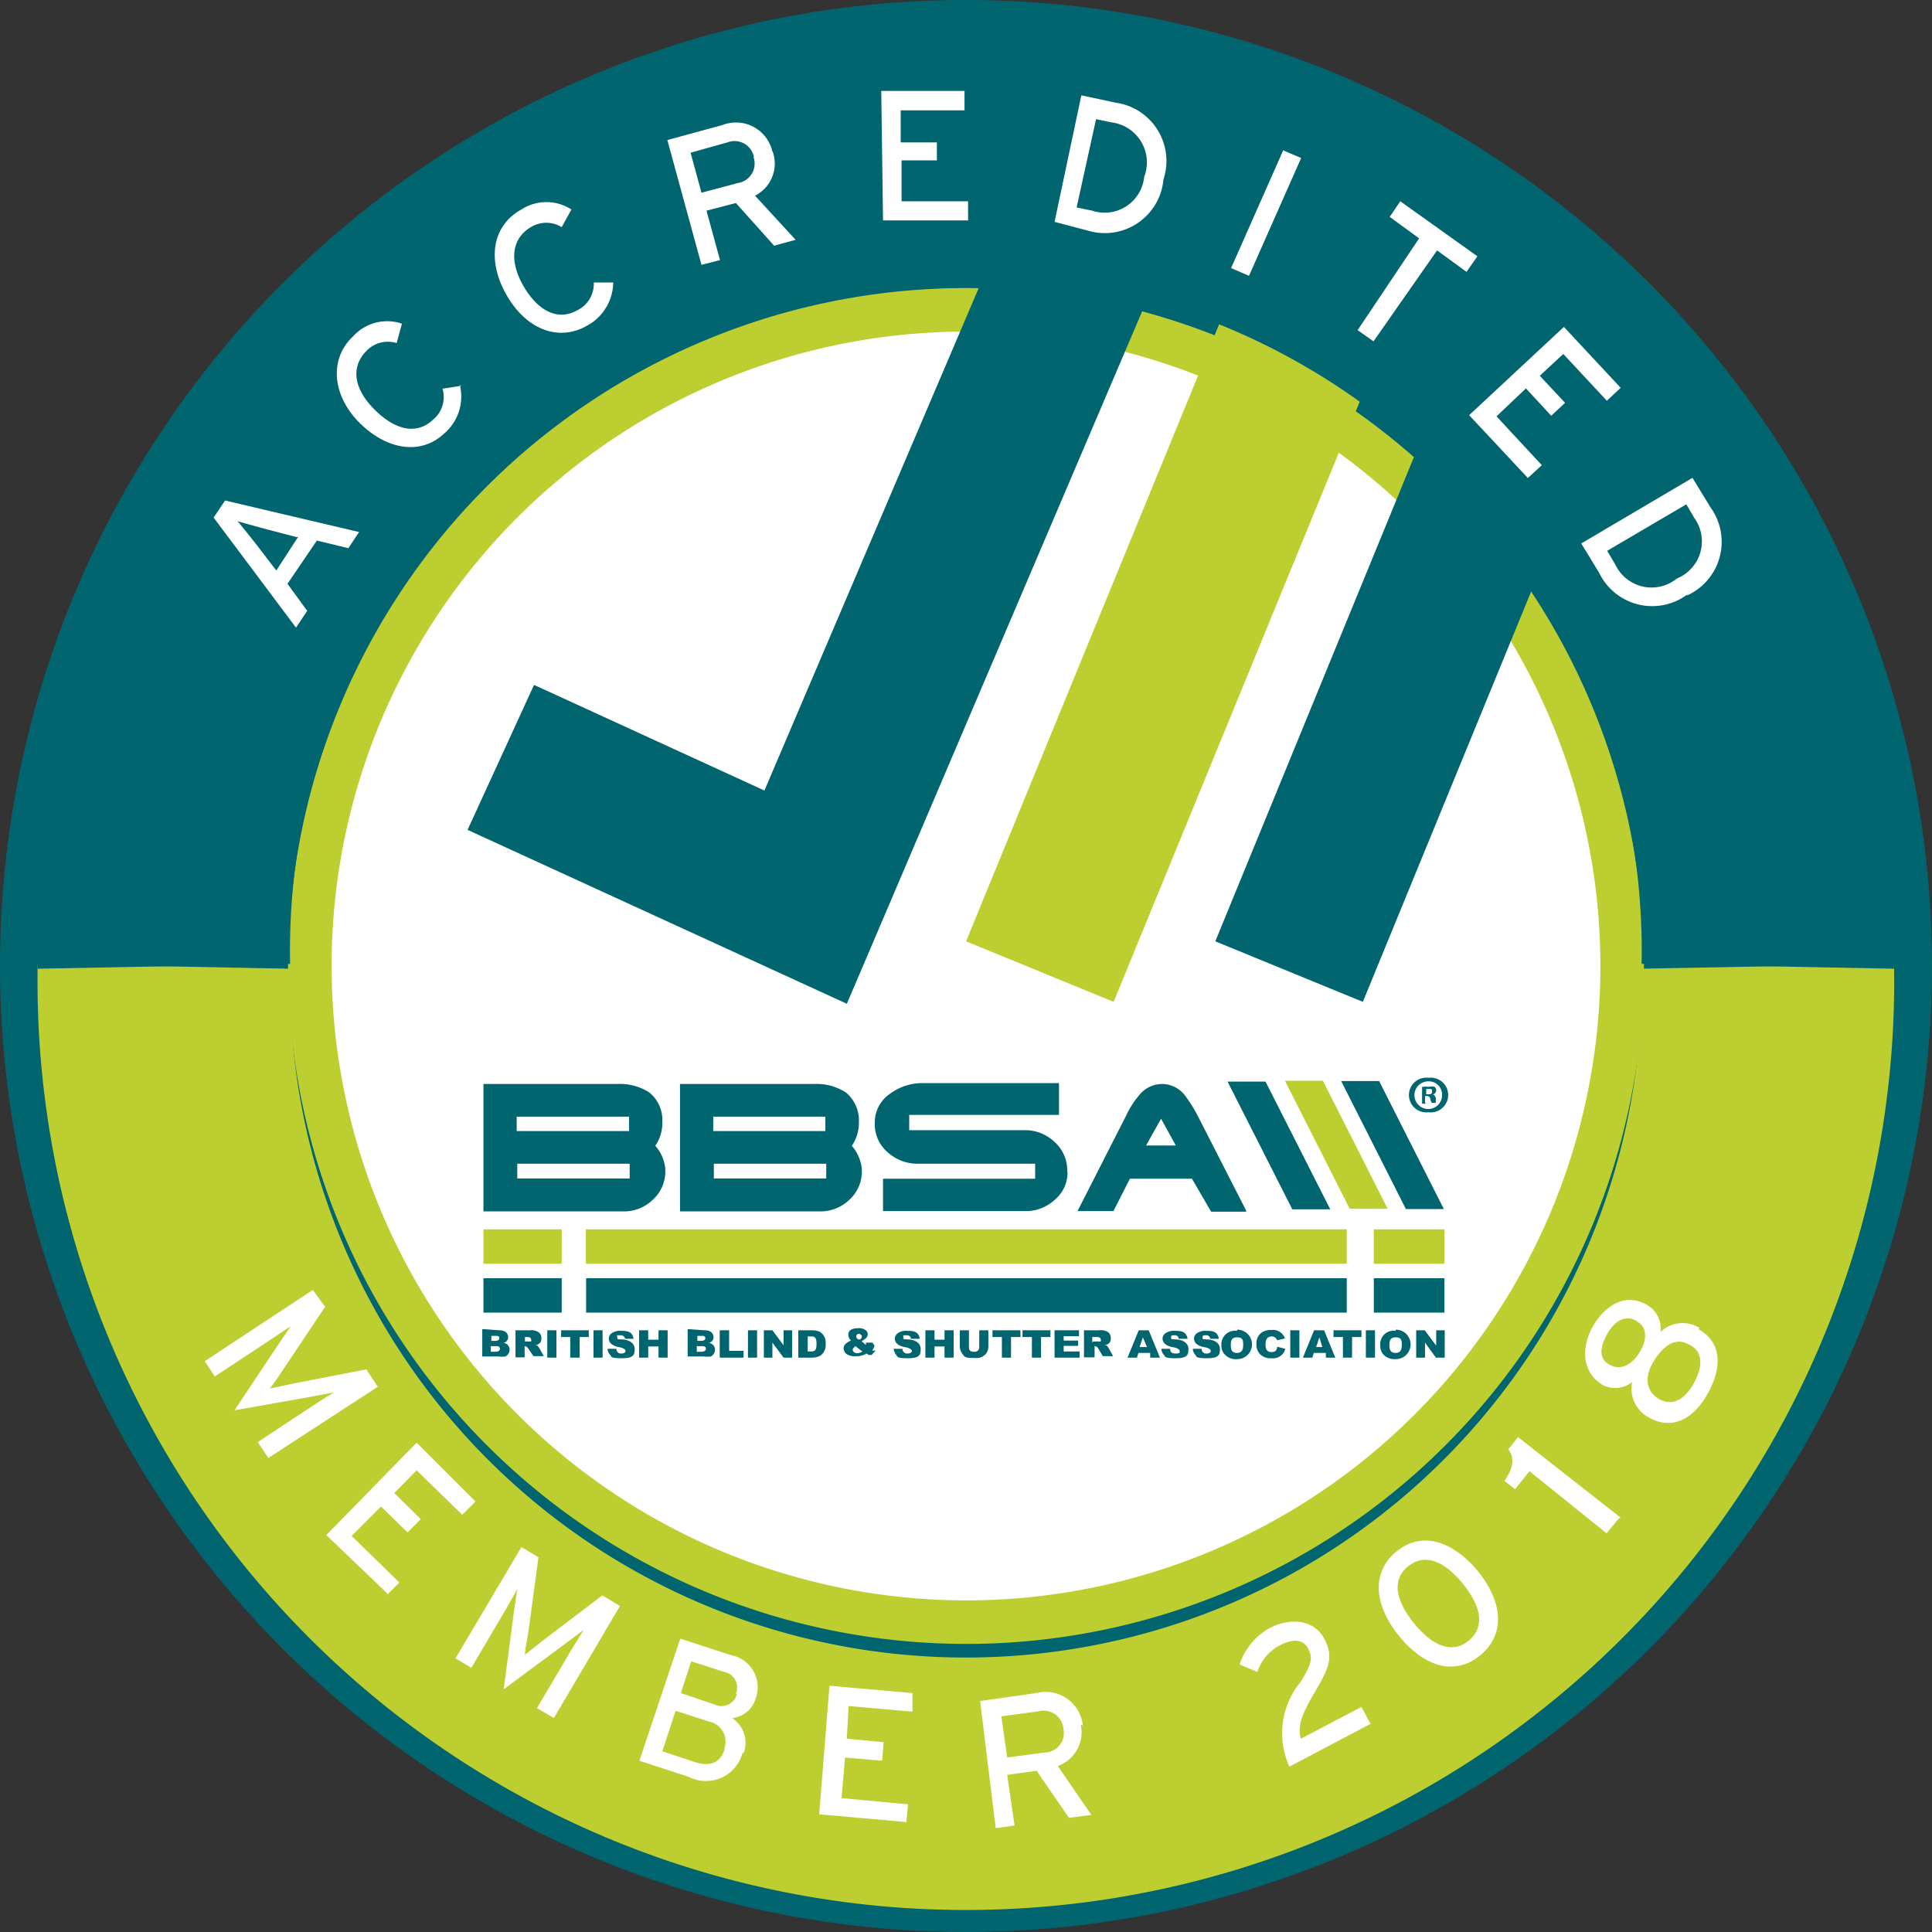 <svg xmlns="http://www.w3.org/2000/svg" xmlns:xlink="http://www.w3.org/1999/xlink" width="65.66" height="65.66" viewBox="0 0 65.66 65.66"><rect x="0" y="0" width="65.66" height="65.66" fill="#333333" stroke="none"/><defs><style>.cls-1,.cls-4,.cls-6,.cls-7,.cls-8,.cls-9{fill:none;}.cls-2{fill:#00656f;}.cls-3{fill:#fff;}.cls-4,.cls-7,.cls-8{stroke:#bdce31;}.cls-4{stroke-width:1.48px;}.cls-5{clip-path:url(#clip-path);}.cls-6,.cls-9{stroke:#00656f;}.cls-6,.cls-7{stroke-width:5.42px;}.cls-8,.cls-9{stroke-width:8.58px;}.cls-10{fill:#bdce31;}</style><clipPath id="clip-path" transform="translate(-0.16 -0.16)"><rect class="cls-1" width="65.98" height="65.98"/></clipPath></defs><title>bbsa</title><g id="Layer_2" data-name="Layer 2"><g id="Guides"><path class="cls-2" d="M33,65.82A32.83,32.83,0,1,0,.16,33,32.83,32.83,0,0,0,33,65.82Z" transform="translate(-0.16 -0.16)"/><path class="cls-3" d="M33,55.29A22.3,22.3,0,1,0,10.69,33,22.32,22.32,0,0,0,33,55.29Z" transform="translate(-0.16 -0.16)"/><path class="cls-4" d="M33,55.29A22.3,22.3,0,1,0,10.69,33,22.32,22.32,0,0,0,33,55.29Z" transform="translate(-0.16 -0.16)"/><g class="cls-5"><polyline class="cls-6" points="17.02 25.74 27.38 30.49 38.05 5.47"/><line class="cls-7" x1="35.34" y1="33.02" x2="44.57" y2="10.51"/><line class="cls-6" x1="43.81" y1="33.02" x2="52.99" y2="10.64"/><path class="cls-8" d="M5.73,33a27.26,27.26,0,1,0,54.51,0" transform="translate(-0.16 -0.16)"/><path class="cls-9" d="M5.73,33a27.26,27.26,0,1,1,54.51,0" transform="translate(-0.16 -0.16)"/></g><path class="cls-3" d="M9.28,49.71,13,47.29l-.39-.59-2.48.48-.8.17c.12-.15.32-.44.47-.67l1.41-2.11L10.79,44,7.12,46.42l.34.52L9.4,45.66l.64-.43-.42.62L8.13,48.09l2.65-.47.74-.14c-.11.06-.44.26-.66.41L8.92,49.17l.36.54Zm4,4.69.45-.46-1.62-1.58,1-1,.9.88.45-.45-.9-.89.76-.77,1.55,1.51.45-.45-2-2-3.07,3.14,2.09,2ZM19,58.52l2.23-3.78-.6-.36-2,1.52-.63.5c0-.18.08-.53.12-.8l.34-2.52-.58-.34-2.24,3.78.54.32,1.18-2c.13-.23.32-.56.38-.68l-.11.74-.35,2.67L19.4,56l.6-.45-.41.66-1.18,2,.56.33Zm6.43,1.23a1,1,0,0,0-.39-1.2.93.93,0,0,0,.8-.66A1.11,1.11,0,0,0,25,56.41l-1.72-.56L21.89,60l1.66.54a1.29,1.29,0,0,0,1.85-.82Zm-.23-2a.54.54,0,0,1-.75.34L23.3,57.7l.35-1.08,1.12.36a.54.54,0,0,1,.4.74Zm-.41,1.85c-.13.41-.42.63-1,.45l-1.12-.37.45-1.38,1.14.37a.69.69,0,0,1,.51.93Zm6.17,2.51.06-.63-2.26-.21.12-1.38,1.26.11.05-.63-1.25-.12L29,58.14l2.17.19,0-.63-2.82-.25L28,61.82l2.92.26Zm6-3.31a1.27,1.27,0,0,0-1.58-1.1l-1.91.27L34,62.29l.64-.09-.25-1.72,1-.14,1.1,1.6.76-.1-1.14-1.66a1.22,1.22,0,0,0,.78-1.41Zm-.66.12a.66.66,0,0,1-.64.8l-1.27.17-.2-1.4,1.27-.17a.67.67,0,0,1,.84.6Zm10.43-.19-.3-.56-2.06,1.08c-.11-.42,0-.78.49-1.61s.62-1.18.31-1.78-1.08-.78-1.88-.36a2.19,2.19,0,0,0-1,1.23l.6.25a1.6,1.6,0,0,1,.74-.89c.53-.28.85-.19,1,.12s.1.51-.26,1.1a2.74,2.74,0,0,0-.39,2.89l2.79-1.47Zm3.66-5.17c-.83-1-1.88-1.39-2.76-.68s-.77,1.83.07,2.87,1.88,1.39,2.76.67.77-1.82-.07-2.86Zm-.51.43c.58.72.79,1.44.19,1.93s-1.28.12-1.86-.6-.79-1.45-.19-1.93,1.28-.12,1.86.6Zm5.36-2.25L51.75,49l-.33.42c.25.31.13.7-.13,1.07l.36.28.49-.61,2.62,2.11.42-.51Zm2.68-6.45a1.09,1.09,0,0,0-1.33.14.92.92,0,0,0-.47-.93c-.74-.42-1.43.05-1.82.73s-.41,1.55.33,2a.93.93,0,0,0,1-.1,1.11,1.11,0,0,0,.58,1.21c.75.42,1.49.09,2-.84s.43-1.75-.33-2.17Zm-2.1-.2c.28.15.35.54.08,1s-.65.64-1,.47-.43-.5-.12-1.06.71-.62,1-.45Zm1.79.79c.38.2.46.66.12,1.28s-.77.78-1.18.55S56,47,56.37,46.41s.78-.79,1.18-.56Z" transform="translate(-0.16 -0.16)"/><path class="cls-3" d="M12.36,18.24,7.81,17.17l-.39.58,2.8,3.74.38-.57L9.93,20l1-1.47,1.07.26.39-.59Zm-2.07.17-.74,1.14L8.9,18.7c-.21-.27-.54-.68-.67-.83.18.06.71.2,1,.28l1,.26Zm5.56-5.14-.65.1a1,1,0,0,1-.33,1.06c-.56.52-1.29.35-2-.37s-.79-1.46-.23-2a1,1,0,0,1,1-.24l.18-.66a1.56,1.56,0,0,0-1.65.42c-.83.77-.72,2,.18,2.92s2.08,1.17,2.91.39a1.65,1.65,0,0,0,.53-1.64ZM21,9.76l-.66,0a1,1,0,0,1-.57.95c-.67.37-1.34,0-1.82-.83s-.42-1.6.25-2a1,1,0,0,1,1.05,0l.33-.6a1.56,1.56,0,0,0-1.7,0c-1,.55-1.17,1.72-.52,2.88s1.74,1.63,2.73,1.08A1.69,1.69,0,0,0,21,9.76Zm5.41-4.45a1.27,1.27,0,0,0-1.7-.9l-1.87.51L24,9.16,24.63,9l-.46-1.68,1-.26,1.3,1.45.73-.2L25.82,6.81a1.22,1.22,0,0,0,.6-1.5Zm-.64.19a.67.67,0,0,1-.53.88L24,6.71l-.37-1.36L24.88,5a.67.67,0,0,1,.9.49Zm7.29,2.14V7L30.8,7l0-1.39H32V5H30.77V3.91l2.17,0V3.25l-2.83,0,.06,4.4,2.92,0ZM39.7,6.26a2,2,0,0,0-1.62-2.61L36.91,3.4,36,7.7,37.14,8A2,2,0,0,0,39.7,6.26Zm-.65-.14a1.35,1.35,0,0,1-1.77,1.2l-.53-.11.66-3,.53.11a1.37,1.37,0,0,1,1.11,1.84Zm3.56,3.41,1.77-4-.61-.26L42,9.27l.6.26ZM50,9.4l.37-.53L47.75,7l-.36.53,1,.73L46.3,11.38l.54.38L49,8.67,50,9.4Zm2.09,7,.47-.43-1.54-1.66,1-.95.86.93.47-.44-.86-.92.8-.74,1.48,1.59.47-.44-1.93-2.07-3.22,3,2,2.14Zm5.4,4a2,2,0,0,0,.8-3l-.61-1-3.78,2.23.61,1a2,2,0,0,0,3,.73Zm-.34-.58a1.36,1.36,0,0,1-2.09-.47l-.28-.47,2.69-1.58.27.46a1.36,1.36,0,0,1-.59,2.06Z" transform="translate(-0.16 -0.16)"/><path class="cls-2" d="M22.77,39.93a1.29,1.29,0,0,1-.42,1,1.41,1.41,0,0,1-1,.4H16.59V37h4.55a1.83,1.83,0,0,1,1.09.29,1.21,1.21,0,0,1,.44,1,1.38,1.38,0,0,1-.24.81,1.36,1.36,0,0,1,.34.78M17.72,38.6h3.82v-.49H17.72v.49Zm0,1.61h3.84v-.5H17.74v.5Z" transform="translate(-0.16 -0.16)"/><path class="cls-2" d="M29.45,39.93a1.29,1.29,0,0,1-.42,1,1.41,1.41,0,0,1-1,.4H23.27V37h4.55a1.83,1.83,0,0,1,1.09.29,1.23,1.23,0,0,1,.44,1,1.38,1.38,0,0,1-.24.81,1.43,1.43,0,0,1,.34.78M24.4,38.6h3.81v-.49H24.4v.49Zm0,1.61h3.84v-.5H24.42v.5Z" transform="translate(-0.16 -0.16)"/><path class="cls-2" d="M36.44,40a1.2,1.2,0,0,1-.44.94,1.44,1.44,0,0,1-1,.38l-4.83,0v-1.1h5.17v-.51h-4a1.49,1.49,0,0,1-1-.38,1.25,1.25,0,0,1-.45-1,1.18,1.18,0,0,1,.52-1,1.84,1.84,0,0,1,1.08-.36l4.66,0v1.08H31.06v.52H35a1.44,1.44,0,0,1,1,.4,1.29,1.29,0,0,1,.43,1" transform="translate(-0.16 -0.16)"/><path class="cls-2" d="M42.49,41.34l-1.17,0-.65-1.12H38.56L38,41.32l-1.22,0,1.66-3.26a3,3,0,0,1,.47-.72,1,1,0,0,1,.76-.34,1,1,0,0,1,.74.36,5.08,5.08,0,0,1,.46.73l1.65,3.23Zm-2.37-2.25-.5-.91-.51.91Z" transform="translate(-0.16 -0.16)"/><polygon class="cls-2" points="45.21 41.1 43.92 41.1 41.72 36.76 43.01 36.76 45.21 41.1 45.21 41.1"/><polygon class="cls-10" points="47.16 41.08 45.87 41.08 43.67 36.73 44.96 36.73 47.16 41.08 47.16 41.08"/><polygon class="cls-2" points="49.07 41.09 47.78 41.09 45.58 36.74 46.87 36.74 49.07 41.09 49.07 41.09"/><polygon class="cls-10" points="19.91 42.95 45.77 42.95 45.77 41.78 19.91 41.78 19.91 42.95 19.91 42.95"/><polygon class="cls-10" points="16.43 42.95 19.09 42.95 19.09 41.78 16.43 41.78 16.43 42.95 16.43 42.95"/><polygon class="cls-2" points="16.43 44.61 19.09 44.61 19.09 43.44 16.43 43.44 16.43 44.61 16.43 44.61"/><polygon class="cls-10" points="46.69 42.95 49.09 42.95 49.09 41.78 46.69 41.78 46.69 42.95 46.69 42.95"/><polygon class="cls-2" points="46.69 44.61 49.09 44.61 49.09 43.44 46.69 43.44 46.69 44.61 46.69 44.61"/><polygon class="cls-2" points="19.92 44.61 45.77 44.61 45.77 43.44 19.92 43.44 19.92 44.61 19.92 44.61"/><path class="cls-2" d="M17.13,45.37c.27,0,.3.18.3.23a.2.2,0,0,1-.16.2h0a.23.23,0,0,1,.21.23.27.27,0,0,1-.14.23,1.09,1.09,0,0,1-.26,0h-.53v-.93Zm-.27.36H17s.13,0,.13-.09-.09-.08-.13-.08h-.14v.17Zm0,.37H17s.15,0,.15-.1-.11-.09-.15-.09h-.16v.19Z" transform="translate(-0.16 -0.16)"/><path class="cls-2" d="M17.65,45.37h.52a.44.44,0,0,1,.3.07.24.24,0,0,1,.09.19c0,.09,0,.21-.24.26h0a.19.19,0,0,1,.1,0,.71.71,0,0,1,.07.09l.15.27h-.35L18.12,46s-.05-.09-.13-.09h0v.38h-.31v-.93Zm.31.38h.17c.06,0,.07,0,.08,0a.07.07,0,0,0,0-.06c0-.09-.1-.09-.15-.09H18v.19Z" transform="translate(-0.16 -0.16)"/><polygon class="cls-2" points="18.6 46.14 18.91 46.14 18.91 45.21 18.6 45.21 18.6 46.14 18.6 46.14"/><polygon class="cls-2" points="20.01 45.21 20.01 45.44 19.7 45.44 19.7 46.14 19.38 46.14 19.38 45.44 19.07 45.44 19.07 45.21 20.01 45.21 20.01 45.21"/><polygon class="cls-2" points="20.17 46.14 20.48 46.14 20.48 45.21 20.17 45.21 20.17 46.14 20.17 46.14"/><path class="cls-2" d="M21.11,46a.15.15,0,0,0,.17.16c.11,0,.14-.05.14-.09s-.08-.1-.19-.12-.38-.08-.38-.3a.22.22,0,0,1,.1-.18.49.49,0,0,1,.33-.08c.15,0,.38,0,.41.27l-.29,0s0-.12-.16-.12-.1,0-.1.07,0,.06.12.07c.25,0,.47.11.47.33s-.06.31-.45.31-.34-.06-.38-.11a.31.31,0,0,1-.09-.21l.3,0Z" transform="translate(-0.16 -0.16)"/><polygon class="cls-2" points="22.03 45.21 22.03 45.53 22.38 45.53 22.38 45.21 22.69 45.21 22.69 46.14 22.38 46.14 22.38 45.76 22.03 45.76 22.03 46.14 21.72 46.14 21.72 45.21 22.03 45.21 22.03 45.21"/><path class="cls-2" d="M24.11,45.37c.27,0,.3.18.3.23a.2.2,0,0,1-.16.2h0a.23.23,0,0,1,.21.23.27.27,0,0,1-.14.23,1.09,1.09,0,0,1-.26,0h-.53v-.93Zm-.27.36H24s.13,0,.13-.09-.09-.08-.13-.08h-.14v.17Zm0,.37H24s.15,0,.15-.1-.11-.09-.15-.09h-.16v.19Z" transform="translate(-0.16 -0.16)"/><polygon class="cls-2" points="24.78 45.21 24.78 45.91 25.27 45.91 25.27 46.14 24.46 46.14 24.46 45.21 24.78 45.21 24.78 45.21"/><polygon class="cls-2" points="25.42 46.14 25.73 46.14 25.73 45.21 25.42 45.21 25.42 46.14 25.42 46.14"/><polygon class="cls-2" points="26.25 45.21 26.63 45.72 26.63 45.72 26.63 45.21 26.92 45.21 26.92 46.14 26.63 46.14 26.25 45.63 26.25 45.63 26.25 46.14 25.96 46.14 25.96 45.21 26.25 45.21 26.25 45.21"/><path class="cls-2" d="M27.76,45.37a.73.73,0,0,1,.26.05.43.43,0,0,1,.2.41.44.44,0,0,1-.19.41.66.66,0,0,1-.27.06h-.47v-.93Zm-.15.21v.51h.07c.15,0,.23,0,.23-.26s-.09-.25-.23-.25Z" transform="translate(-0.16 -0.16)"/><path class="cls-2" d="M29.88,45.89a.45.45,0,0,1-.08.17l0,0,.05,0,.07,0-.14.15-.09,0-.08-.05a.66.66,0,0,1-.38.09.46.46,0,0,1-.31-.08.28.28,0,0,1-.09-.18c0-.17.19-.24.25-.27a.28.28,0,0,1-.09-.2c0-.19.2-.22.33-.22a.38.38,0,0,1,.25.06.16.16,0,0,1,.08.14c0,.12-.1.18-.21.24l.15.13,0-.08.22,0Zm-.74.14c0,.06.06.12.16.12a.38.38,0,0,0,.17-.06,1.88,1.88,0,0,1-.23-.18s-.1.06-.1.12Zm.31-.47s-.05-.07-.09-.07a.09.09,0,0,0-.1.08s0,.09.08.11.11-.06.11-.12Z" transform="translate(-0.16 -0.16)"/><path class="cls-2" d="M30.83,46a.16.16,0,0,0,.18.16c.1,0,.14-.05.14-.09s-.08-.1-.2-.12-.38-.08-.38-.3a.25.25,0,0,1,.1-.18.49.49,0,0,1,.33-.08c.16,0,.38,0,.42.27l-.3,0s0-.12-.15-.12-.11,0-.11.07,0,.06.13.07c.25,0,.46.11.46.33s-.06.31-.45.31-.33-.06-.38-.11a.47.47,0,0,1-.09-.21l.3,0Z" transform="translate(-0.16 -0.16)"/><polygon class="cls-2" points="31.76 45.21 31.76 45.53 32.1 45.53 32.1 45.21 32.41 45.21 32.41 46.14 32.1 46.14 32.1 45.76 31.76 45.76 31.76 46.14 31.45 46.14 31.45 45.21 31.76 45.21 31.76 45.21"/><path class="cls-2" d="M33.75,45.37v.55a.43.43,0,0,1-.06.22.42.42,0,0,1-.4.17c-.25,0-.33,0-.4-.11a.43.43,0,0,1-.11-.28v-.55h.31v.57c0,.07,0,.16.18.16a.15.15,0,0,0,.17-.16v-.57Z" transform="translate(-0.16 -0.16)"/><polygon class="cls-2" points="34.68 45.21 34.68 45.44 34.36 45.44 34.36 46.14 34.05 46.14 34.05 45.44 33.73 45.44 33.73 45.21 34.68 45.21 34.68 45.21"/><polygon class="cls-2" points="35.7 45.21 35.7 45.44 35.38 45.44 35.38 46.14 35.07 46.14 35.07 45.44 34.75 45.44 34.75 45.21 35.7 45.21 35.7 45.21"/><polygon class="cls-2" points="36.67 45.21 36.67 45.41 36.15 45.41 36.15 45.56 36.64 45.56 36.64 45.74 36.15 45.74 36.15 45.93 36.69 45.93 36.69 46.14 35.84 46.14 35.84 45.21 36.67 45.21 36.67 45.21"/><path class="cls-2" d="M37,45.37h.52a.46.46,0,0,1,.31.07.26.26,0,0,1,.08.19c0,.09,0,.21-.24.26h0a.19.19,0,0,1,.1,0,.31.31,0,0,1,.07.09l.15.27h-.35L37.49,46a.14.14,0,0,0-.13-.09h0v.38H37v-.93Zm.31.38h.17c.06,0,.07,0,.09,0a.09.09,0,0,0,0-.06c0-.09-.1-.09-.15-.09h-.14v.19Z" transform="translate(-0.16 -0.16)"/><path class="cls-2" d="M38.85,46.14l-.05.16h-.32l.38-.93h.34l.38.93h-.33l0-.16Zm.29-.2L39,45.61h0l-.11.33Z" transform="translate(-0.16 -0.16)"/><path class="cls-2" d="M39.93,46c0,.05,0,.16.18.16s.14-.05.14-.09-.08-.1-.2-.12-.38-.08-.38-.3a.22.22,0,0,1,.1-.18.49.49,0,0,1,.33-.08c.15,0,.38,0,.42.27l-.3,0a.13.13,0,0,0-.15-.12c-.08,0-.11,0-.11.07s0,.06.13.07c.25,0,.46.11.46.33s-.06.31-.45.31-.33-.06-.38-.11a.31.31,0,0,1-.09-.21l.3,0Z" transform="translate(-0.16 -0.16)"/><path class="cls-2" d="M41,46a.15.15,0,0,0,.17.16c.11,0,.14-.05.14-.09s-.07-.1-.19-.12-.38-.08-.38-.3a.22.22,0,0,1,.1-.18.49.49,0,0,1,.33-.08c.15,0,.38,0,.41.27l-.29,0a.13.13,0,0,0-.15-.12c-.08,0-.11,0-.11.07s0,.06.12.07c.26,0,.47.11.47.33s-.06.31-.45.31-.34-.06-.38-.11a.31.31,0,0,1-.09-.21l.3,0Z" transform="translate(-0.16 -0.16)"/><path class="cls-2" d="M42.21,45.35a.48.48,0,1,1,0,1,.52.52,0,0,1-.4-.13.44.44,0,0,1-.14-.35.46.46,0,0,1,.53-.48m0,.75c.19,0,.21-.15.21-.28s0-.25-.21-.25-.21.16-.21.26,0,.27.21.27Z" transform="translate(-0.16 -0.16)"/><path class="cls-2" d="M43.84,46a.42.42,0,0,1-.46.32.51.51,0,0,1-.39-.13.46.46,0,0,1-.13-.35.46.46,0,0,1,.16-.38.56.56,0,0,1,.35-.1.43.43,0,0,1,.46.29l-.27.06a.18.18,0,0,0-.18-.13c-.19,0-.21.17-.21.26s0,.27.2.27.18-.13.2-.18l.27.07Z" transform="translate(-0.16 -0.16)"/><polygon class="cls-2" points="43.85 46.14 44.16 46.14 44.16 45.21 43.85 45.21 43.85 46.14 43.85 46.14"/><path class="cls-2" d="M44.81,46.14l-.05.16h-.32l.38-.93h.34l.38.93h-.32l0-.16Zm.29-.2L45,45.61h0l-.11.33Z" transform="translate(-0.16 -0.16)"/><polygon class="cls-2" points="46.27 45.21 46.27 45.44 45.95 45.44 45.95 46.14 45.64 46.14 45.64 45.44 45.32 45.44 45.32 45.21 46.27 45.21 46.27 45.21"/><polygon class="cls-2" points="46.42 46.14 46.73 46.14 46.73 45.21 46.42 45.21 46.42 46.14 46.42 46.14"/><path class="cls-2" d="M47.6,45.35a.48.48,0,1,1,0,1,.54.54,0,0,1-.4-.13.44.44,0,0,1-.13-.35.45.45,0,0,1,.52-.48m0,.75c.19,0,.21-.15.21-.28s0-.25-.21-.25-.21.16-.21.26,0,.27.21.27Z" transform="translate(-0.16 -0.16)"/><polygon class="cls-2" points="48.42 45.21 48.8 45.72 48.81 45.72 48.81 45.21 49.1 45.21 49.1 46.14 48.8 46.14 48.43 45.63 48.43 45.63 48.43 46.14 48.13 46.14 48.13 45.21 48.42 45.21 48.42 45.21"/><path class="cls-2" d="M48.71,36.79a.59.59,0,1,1,0,1.17.59.59,0,1,1,0-1.17Zm0,.12a.47.47,0,1,0,.46.46.45.45,0,0,0-.46-.46Zm-.08.76h-.14V37.1a.65.65,0,0,1,.22,0,.36.36,0,0,1,.21,0,.17.17,0,0,1,.05.12.15.15,0,0,1-.12.14h0c.06,0,.09.06.11.14a.48.48,0,0,0,0,.14h-.14a.44.44,0,0,1-.05-.13.11.11,0,0,0-.12-.1h-.06v.23Zm0-.32h.06c.08,0,.14,0,.14-.09s0-.09-.13-.09h-.07v.17Z" transform="translate(-0.16 -0.16)"/></g></g></svg>